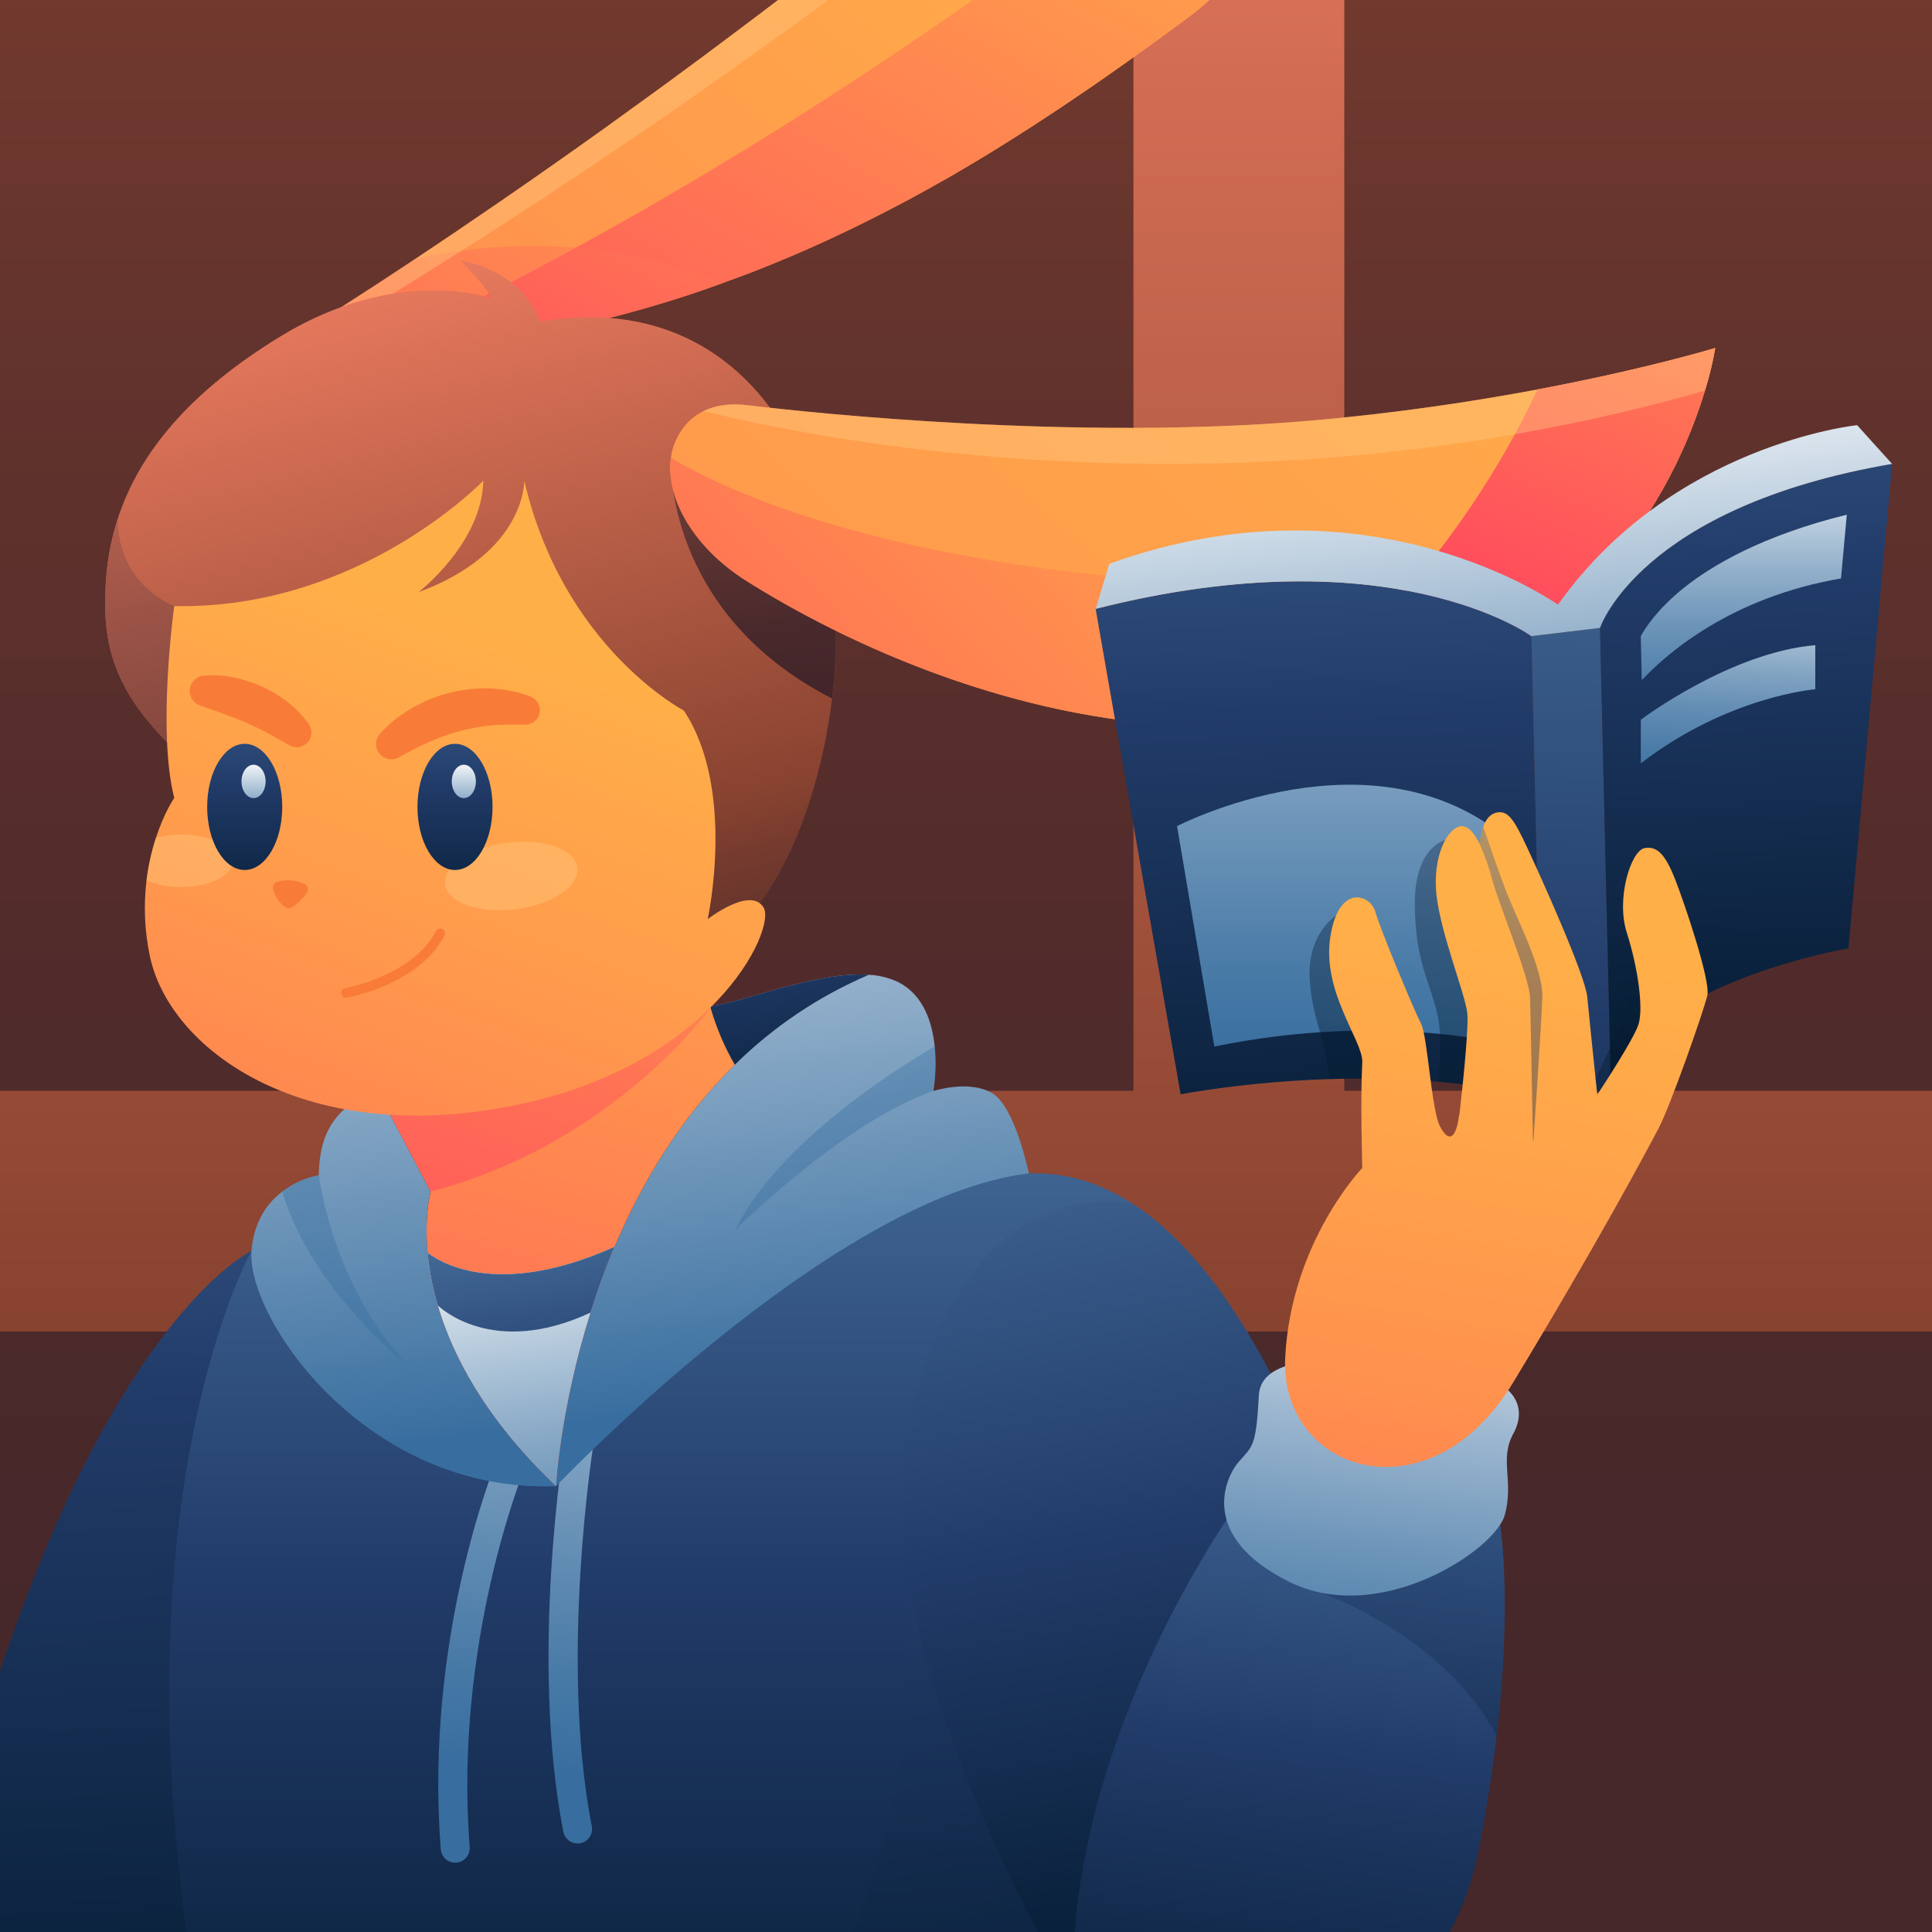 <svg width="3202" height="3202" viewBox="0 0 3202 3202" fill="none" xmlns="http://www.w3.org/2000/svg">
<rect x="0" y="0" width="3202" height="3202" fill="#808080" stroke="none"/>
<g clip-path="url(#clip0_3793_9)">
<path d="M3202 0H0V3202H3202V0Z" fill="url(#paint0_linear_3793_9)"/>
<path d="M3202 1807.82V2206.79H0V1807.82H1878.55V0H2227.95V1807.82H3202Z" fill="url(#paint1_linear_3793_9)"/>
<path d="M2004.45 0C1992.64 10.719 1980.3 20.839 1967.47 30.323C1921.71 64.04 1874.13 98.525 1824.4 133.107L1817.23 138.07L1805.42 146.235C1774.25 167.582 1742.23 188.929 1709.36 210.275L1694.21 219.881L1693.76 220.17C1688.34 223.628 1682.9 227.075 1677.43 230.512L1662.25 240.118C1632.9 258.412 1602.88 276.407 1572.18 294.104C1566.2 297.54 1560.23 300.903 1554.25 304.19C1547.85 307.84 1541.37 311.459 1534.81 315.045C1529.24 318.14 1523.64 321.225 1518 324.299L1510.99 328.077C1506.6 330.446 1502.19 332.848 1497.74 335.185L1493.92 337.235C1487.78 340.437 1481.63 343.639 1475.45 346.841C1468.75 350.341 1462.02 353.8 1455.28 357.215C1428.29 370.984 1400.78 384.347 1372.73 397.304C1365.71 400.549 1358.66 403.751 1351.6 406.91C1337.44 413.314 1323.16 419.558 1308.75 425.642C1299.98 429.356 1291.14 433.038 1282.3 436.657L1279.81 437.681C1271.72 440.99 1263.56 444.256 1255.34 447.479L1252.59 448.568C1245.71 451.258 1238.85 453.884 1231.94 456.509C1230.08 457.246 1228.19 457.95 1226.27 458.654H1226.05C1216.8 462.134 1207.51 465.56 1198.16 468.933C1186.2 473.202 1174.17 477.472 1162.07 481.741L1160.82 482.157L1141.93 488.561C1135.53 490.696 1129.19 492.745 1122.91 494.709L1121.53 495.157C1109.26 499.042 1096.89 502.821 1084.42 506.492L1071.61 510.271L1067.9 511.327C1057.03 514.423 1046.1 517.443 1035.11 520.389C1027.77 522.332 1020.4 524.253 1013.02 526.153C1006.23 527.882 999.376 529.579 992.524 531.244C984.487 533.229 976.514 535.118 968.317 536.975L965.627 537.584L952.563 540.53L951.538 540.754L938.506 543.571L924.834 546.421L911.417 549.143L910.136 549.399L897.328 551.865C893.102 552.697 888.843 553.466 884.52 554.266C861.039 558.536 837.216 562.431 813.052 565.953C808.825 566.594 804.598 567.17 800.244 567.747L791.983 568.867L781.96 570.18L769.921 571.685C723.764 577.285 677.154 578.122 630.826 574.183C597.465 571.39 564.36 566.102 531.788 558.365C521.264 555.91 510.794 553.167 500.376 550.136C500.376 550.136 504.763 547.446 513.184 542.195L516.386 540.273L527.69 533.165L532.108 530.379C539.761 525.544 548.759 519.845 558.973 513.313L564.673 509.662L581.963 498.551L592.754 491.603L593.331 491.219L600.375 486.672L607.611 481.965L612.703 478.763L616.833 476.073L622.821 472.199C637.23 462.785 652.749 452.581 669.378 441.588L685.772 430.733C725.445 404.381 770.593 373.962 820.256 339.86L835.21 329.582C887.274 293.719 944.078 253.951 1004.63 210.596L1021.18 198.524C1043.45 182.535 1066.18 166.088 1089.38 149.181L1116.12 129.649C1134.22 116.35 1152.56 102.806 1171.13 89.016C1187.78 76.635 1204.62 64.04 1221.66 51.232C1244.01 34.56 1266.6 17.483 1289.45 0H2004.45Z" fill="url(#paint2_linear_3793_9)"/>
<path d="M2004.45 0C1992.64 10.719 1980.3 20.839 1967.47 30.323C1921.71 64.04 1874.13 98.525 1824.4 133.107L1817.23 138.07L1805.42 146.235C1774.25 167.582 1742.23 188.929 1709.36 210.275L1694.21 219.881L1693.76 220.17C1688.34 223.628 1682.9 227.075 1677.43 230.512L1662.25 240.118C1632.9 258.412 1602.88 276.407 1572.18 294.104C1566.21 297.54 1560.23 300.903 1554.25 304.19C1547.85 307.84 1541.37 311.459 1534.81 315.045C1529.24 318.14 1523.64 321.225 1518 324.299L1510.99 328.077C1506.61 330.446 1502.19 332.848 1497.74 335.185L1493.93 337.235C1487.78 340.437 1481.63 343.639 1475.45 346.841C1468.75 350.341 1462.02 353.8 1455.28 357.215C1428.29 370.984 1400.78 384.347 1372.73 397.304C1365.71 400.549 1358.66 403.751 1351.6 406.91C1337.44 413.314 1323.16 419.558 1308.75 425.642C1299.98 429.356 1291.14 433.038 1282.31 436.657L1279.81 437.681C1271.72 440.99 1263.56 444.256 1255.34 447.479L1252.59 448.568C1245.71 451.258 1238.85 453.884 1231.94 456.509L1226.69 458.526H1226.27H1226.05C1216.8 462.006 1207.51 465.432 1198.16 468.805C1186.2 473.074 1174.17 477.343 1162.07 481.613L1160.82 482.029L1141.93 488.433C1135.53 490.568 1129.19 492.617 1122.91 494.581L1121.53 495.029C1109.26 498.936 1096.89 502.714 1084.42 506.364L1071.61 510.143L1067.9 511.199C1057.03 514.295 1046.1 517.315 1035.11 520.261C1027.77 522.203 1020.4 524.125 1013.02 526.025C1006.23 527.754 999.376 529.451 992.524 531.116C984.487 533.101 976.514 534.99 968.317 536.847L965.627 537.456L952.563 540.402L951.539 540.626L938.506 543.443L924.834 546.293L911.418 549.015L910.137 549.271L897.329 551.737C893.102 552.569 888.843 553.338 884.521 554.138C861.039 558.407 837.216 562.303 813.052 565.825C808.825 566.466 804.599 567.042 800.244 567.619L791.983 568.739L781.961 570.052L769.921 571.557C723.764 577.156 677.154 577.993 630.826 574.055C790.51 500.985 1162.01 316.582 1612.05 0H2004.45Z" fill="url(#paint3_linear_3793_9)"/>
<path style="mix-blend-mode:multiply" opacity="0.4" d="M1198.16 469.222C1059.76 519.44 916.121 553.814 769.985 571.686C723.828 577.286 677.218 578.122 630.89 574.184C597.529 571.391 564.424 566.103 531.852 558.366C521.328 555.911 510.858 553.168 500.44 550.137C500.44 550.137 570.02 507.422 686.381 430.126C793.391 404.926 985.639 383.024 1198.16 469.222Z" fill="url(#paint4_linear_3793_9)"/>
<path opacity="0.4" d="M1372.12 0C979.139 290.742 634.956 497.847 531.852 558.397C521.328 555.942 510.858 553.199 500.44 550.168C500.44 550.168 504.827 547.478 513.248 542.227L516.45 540.306L527.754 533.197L532.172 530.411C539.825 525.576 548.823 519.877 559.037 513.345L564.737 509.694L582.027 498.583L592.818 491.635L593.395 491.251L600.439 486.704L607.675 481.997L612.767 478.795L616.897 476.105L622.885 472.231C637.294 462.817 652.813 452.613 669.442 441.62L685.836 430.765C725.509 404.413 770.657 373.994 820.32 339.892L835.274 329.614C887.338 293.751 944.142 253.983 1004.69 210.628C1010.2 206.721 1015.74 202.751 1021.31 198.716C1043.57 182.727 1066.31 166.28 1089.51 149.373L1116.25 129.841C1134.35 116.542 1152.69 102.998 1171.26 89.208C1187.82 76.699 1204.62 64.04 1221.66 51.232C1244.01 34.56 1266.6 17.483 1289.45 0H1372.12Z" fill="#FFCA83"/>
<path d="M1379.01 1157.84C1375.45 1187.37 1370.42 1216.95 1363.86 1246.35C1280.22 1621.53 1054.23 1671.25 907.287 1601C685.997 1502.35 530.828 1419.13 422.28 1346.54C184.852 1187.75 170.347 1079.88 174.99 972.832C176.56 934.203 183.401 895.97 195.322 859.193C231.249 748.98 315.814 648.854 463.266 558.397C659.901 437.778 815.838 494.806 815.838 494.806C800.02 467.685 762.749 431.502 762.749 431.502C874.627 454.108 894.575 532.845 894.575 532.845C1106.16 497.047 1250.51 598.582 1325.31 758.65C1378.14 871.745 1396.33 1014.07 1379.01 1157.84Z" fill="url(#paint5_linear_3793_9)"/>
<path d="M1379.01 1157.84C1098.03 1013.4 1111.83 758.65 1111.83 758.65H1325.21C1378.14 871.745 1396.33 1014.07 1379.01 1157.84Z" fill="url(#paint6_linear_3793_9)"/>
<path d="M495.318 1337.32C494.965 1340.07 465.443 1343.27 422.28 1346.54C184.852 1187.75 170.347 1079.88 174.99 972.832C176.56 934.203 183.401 895.97 195.322 859.193C194.266 969.822 288.853 1004.5 288.853 1004.5L430.477 1051.19C430.477 1051.19 496.695 1326.94 495.318 1337.32Z" fill="url(#paint7_linear_3793_9)"/>
<path d="M2842.8 576.68C2838.69 600.611 2832.99 624.241 2825.73 647.412C2802.81 723.299 2752.09 848.113 2646.42 960.215C2562.88 1048.75 2444.98 1129.41 2279.38 1171.74C2206.81 1190.19 2132.47 1200.8 2057.64 1203.38C1652.97 1218.07 1309.52 1008.31 1236.68 962.297C1153.65 909.88 1102.99 829.285 1111.96 758.649C1112.28 756.216 1112.66 753.782 1113.11 751.349C1113.11 751.349 1120.83 703.319 1166.17 681.225C1184.13 672.419 1208.02 667.648 1239.81 671.619C1351.31 685.163 1785.28 730.376 2171.02 697.235C2313.38 685.003 2442.2 665.215 2548.06 645.523C2728.84 611.581 2842.8 576.68 2842.8 576.68Z" fill="url(#paint8_linear_3793_9)"/>
<path d="M2646.29 960.216C2562.75 1048.75 2444.85 1129.41 2279.25 1171.74C2104.71 1216.38 1934.3 1210.16 1782.94 1181.35C1505.23 1128.03 1292.07 997.584 1236.48 962.458C1153.46 910.041 1102.8 829.447 1111.77 758.811C1164.21 789.998 1267.93 841.23 1439.88 885.962C1685.88 949.842 2071.47 1000.59 2646.29 960.216Z" fill="url(#paint9_linear_3793_9)"/>
<path d="M2842.8 576.68C2838.69 600.611 2832.99 624.241 2825.73 647.412C2802.81 723.299 2752.09 848.113 2646.42 960.215C2562.88 1048.75 2444.98 1129.41 2279.38 1171.74C2206.81 1190.19 2132.47 1200.8 2057.64 1203.38C2382.83 1027.59 2547.93 645.395 2547.93 645.395C2728.84 611.581 2842.8 576.68 2842.8 576.68Z" fill="url(#paint10_linear_3793_9)"/>
<path opacity="0.4" d="M2842.8 576.68C2838.69 600.611 2832.99 624.241 2825.73 647.412C2036.7 873.217 1331.39 722.755 1166.04 681.225C1184 672.419 1207.89 667.648 1239.69 671.619C1351.18 685.163 1785.15 730.376 2170.89 697.235C2556.64 664.094 2842.8 576.68 2842.8 576.68Z" fill="#FFCA83"/>
<path d="M443.989 3202H0V2769.73C196.699 2179.38 414.659 2074 416.804 2072.97L443.989 3202Z" fill="url(#paint11_linear_3793_9)"/>
<path d="M2117.64 3202H309.089C206.017 2455.52 414.211 2077.59 416.805 2072.85C416.805 2072.85 1180.74 1963.98 1705.13 1944.77C1767.63 1942.46 1825.36 1961.22 1878.58 1996C2012.07 2083.38 2117.13 2271.82 2197.66 2482.7C2213.67 2524.84 2228.88 2567.84 2243.03 2611.13C2244.28 2614.91 2245.5 2618.72 2246.72 2622.5C2315.97 2836.72 2255.43 3053.94 2117.64 3202Z" fill="url(#paint12_linear_3793_9)"/>
<path style="mix-blend-mode:multiply" opacity="0.4" d="M2117.64 3202H1412.08C1529.02 2950.77 1505.55 2611.1 1505.55 2611.1H2243.07C2244.31 2614.88 2245.53 2618.69 2246.75 2622.47C2315.97 2836.72 2255.42 3053.94 2117.64 3202Z" fill="url(#paint13_linear_3793_9)"/>
<path d="M754.455 3087.11C748.417 3087.1 742.606 3084.81 738.179 3080.7C733.753 3076.6 731.035 3070.97 730.568 3064.95C703.287 2718.21 817.663 2434.16 822.53 2422.15C824.937 2416.25 829.589 2411.55 835.462 2409.09C841.335 2406.62 847.947 2406.58 853.845 2408.99C859.743 2411.4 864.443 2416.05 866.911 2421.92C869.379 2427.8 869.413 2434.41 867.005 2440.31C865.853 2443.13 752.118 2726.21 778.438 3061.18C778.933 3067.52 776.887 3073.81 772.75 3078.65C768.613 3083.49 762.724 3086.49 756.376 3086.98L754.455 3087.11Z" fill="url(#paint14_linear_3793_9)"/>
<path d="M957.174 3055.28C951.606 3055.28 946.214 3053.33 941.921 3049.79C937.628 3046.24 934.7 3041.31 933.639 3035.85C877.7 2748.63 934.632 2394.3 937.097 2379.44C937.564 2376.29 938.653 2373.26 940.301 2370.54C941.949 2367.81 944.122 2365.44 946.695 2363.56C949.268 2361.68 952.189 2360.34 955.287 2359.6C958.386 2358.86 961.6 2358.74 964.744 2359.26C967.887 2359.78 970.896 2360.91 973.596 2362.6C976.296 2364.29 978.633 2366.5 980.47 2369.11C982.307 2371.71 983.609 2374.65 984.298 2377.76C984.988 2380.87 985.052 2384.08 984.487 2387.22C983.91 2390.77 926.53 2748.15 980.772 3026.76C981.377 3029.85 981.366 3033.04 980.739 3036.13C980.112 3039.22 978.882 3042.16 977.118 3044.78C975.355 3047.4 973.093 3049.64 970.462 3051.38C967.831 3053.12 964.882 3054.33 961.785 3054.93C960.262 3055.19 958.718 3055.31 957.174 3055.28Z" fill="url(#paint15_linear_3793_9)"/>
<path d="M1705.16 1944.73C1376.67 1983.93 921.6 2463.11 921.6 2463.11C605.178 2475.15 407.775 2182.84 416.836 2072.81C420.903 2023.44 443.797 1993.18 467.78 1974.87C485.604 1961.28 506.326 1952 528.33 1947.74C529.355 1869.65 562.079 1833.31 623.974 1804.87C651.639 1792.06 685.132 1780.98 724.228 1768.43C850.803 1727.77 1180.29 1666.99 1180.29 1666.99C1228.51 1662.54 1352.01 1609.58 1439.94 1615.6C1457.07 1616.33 1473.87 1620.56 1489.31 1628.02C1530.72 1649.41 1545.09 1694.69 1549.13 1734.46C1551.49 1759 1550.76 1783.74 1546.95 1808.11H1547.27C1551.95 1806.63 1607.37 1789.95 1644.13 1811.6C1682.55 1833.98 1705.16 1944.73 1705.16 1944.73Z" fill="url(#paint16_linear_3793_9)"/>
<path d="M1439.94 1615.6C1357.19 1650.9 1281.83 1701.47 1217.82 1764.69C943.469 2033.94 921.6 2463.11 921.6 2463.11C648.885 2203.74 713.662 1974.87 713.662 1974.87L624.006 1804.87C651.671 1792.06 685.164 1780.98 724.26 1768.43C843.375 1730.17 1142.15 1674.1 1176.99 1667.63L1180.19 1666.99C1228.51 1662.54 1352.01 1609.58 1439.94 1615.6Z" fill="url(#paint17_linear_3793_9)"/>
<path d="M1217.82 1764.69C1126.11 1854.66 1062.65 1962.54 1018.72 2066.25C931.302 2272.88 921.6 2463.11 921.6 2463.11C760.059 2309.41 716.928 2166.63 708.603 2075.66C702.903 2013 713.662 1974.93 713.662 1974.93L624.006 1804.93C651.671 1792.13 685.164 1781.05 724.26 1768.5C843.375 1730.23 1142.15 1674.17 1176.99 1667.7C1177.25 1668.63 1177.5 1669.55 1177.79 1670.52C1187.26 1703.42 1200.7 1735.04 1217.82 1764.69Z" fill="url(#paint18_linear_3793_9)"/>
<path style="mix-blend-mode:multiply" opacity="0.4" d="M1177.76 1670.45C1156.21 1699.27 997.359 1900.77 713.662 1974.86L624.006 1804.87C651.671 1792.06 685.164 1780.98 724.26 1768.43C843.375 1730.17 1142.15 1674.1 1176.99 1667.63C1177.22 1668.56 1177.47 1669.49 1177.76 1670.45Z" fill="url(#paint19_linear_3793_9)"/>
<path d="M838.732 1834.75C498.199 1898.02 279.695 1738.3 248.059 1583.1C239.637 1542.37 237.864 1500.54 242.808 1459.25C245.702 1435.16 250.968 1411.41 258.53 1388.35C272.17 1346.41 288.757 1322.43 288.757 1322.43C260.131 1209.43 288.757 1004.5 288.757 1004.5C596.149 1010.52 801.077 796.529 801.077 796.529C798.803 900.53 693.714 981.381 693.714 981.381C872.257 915.323 868.863 796.529 868.863 796.529C933.287 1073.44 1133.32 1177.57 1133.32 1177.57C1220.35 1308.66 1172.86 1523.38 1172.86 1523.38C1172.86 1523.38 1244.07 1467.99 1265.56 1504.17C1287.04 1540.35 1179.26 1771.47 838.732 1834.75Z" fill="url(#paint20_linear_3793_9)"/>
<path opacity="0.4" d="M386.321 1426.59C386.321 1450.6 347.609 1470.1 299.867 1470.1C280.307 1470.41 260.89 1466.71 242.808 1459.25C245.702 1435.16 250.968 1411.41 258.529 1388.36C272.015 1384.78 285.915 1383 299.867 1383.07C347.609 1383.07 386.321 1402.48 386.321 1426.59Z" fill="#FFCA83"/>
<path opacity="0.4" d="M854.209 1506.98C914.779 1499.37 960.778 1468.51 956.952 1438.05C953.125 1407.59 900.922 1389.07 840.352 1396.68C779.783 1404.29 733.783 1435.15 737.61 1465.61C741.436 1496.07 793.639 1514.59 854.209 1506.98Z" fill="#FFCA83"/>
<path d="M1018.72 2066.25C1002.93 2103.55 989.706 2140.31 978.595 2175.5C928.1 2335.35 921.6 2463.11 921.6 2463.11C805.335 2352.6 750.421 2247.61 725.669 2163.49C717.123 2134.82 711.406 2105.39 708.603 2075.6C708.603 2075.6 803.702 2163.14 1018.72 2066.25Z" fill="url(#paint21_linear_3793_9)"/>
<path d="M1018.72 2066.25C1002.93 2103.55 989.706 2140.31 978.595 2175.5C815.293 2251.49 727.622 2165.45 725.637 2163.49C717.09 2134.82 711.374 2105.39 708.57 2075.6C708.57 2075.6 803.702 2163.14 1018.72 2066.25Z" fill="url(#paint22_linear_3793_9)"/>
<path style="mix-blend-mode:multiply" opacity="0.4" d="M1546.95 1808.01C1396.71 1860.71 1220.6 2036.47 1217.85 2039.26C1300.08 1872.75 1549.1 1734.46 1549.1 1734.46C1551.46 1758.97 1550.74 1783.68 1546.95 1808.01Z" fill="url(#paint23_linear_3793_9)"/>
<path style="mix-blend-mode:multiply" opacity="0.4" d="M677.896 2264.68C677.896 2264.68 517.635 2141.72 467.78 1974.87C485.604 1961.28 506.326 1952 528.33 1947.74C528.33 1947.74 551.32 2133.68 677.896 2264.68Z" fill="url(#paint24_linear_3793_9)"/>
<path d="M2323.12 3202H1719.63C1718.8 3200.46 1717.97 3198.8 1717.17 3197.36C1588.64 2948.66 1455.41 2614.11 1506.25 2367.4C1597.8 1923.28 1878.55 1995.97 1878.55 1995.97C2119.21 2153.47 2267.43 2639.57 2346.04 2992.94C2362.01 3063.23 2353.94 3136.84 2323.12 3202Z" fill="url(#paint25_linear_3793_9)"/>
<path d="M2480.46 2876.36C2473.7 2934.18 2463.94 2998.48 2450.17 3069.21C2440.95 3115.55 2425 3160.29 2402.81 3202H1781.11C1799.49 2962.62 1901.67 2743.09 1976.43 2611.1C2022.03 2530.6 2057.48 2482.67 2057.48 2482.67H2479.28C2479.28 2482.67 2511.2 2612.83 2480.46 2876.36Z" fill="url(#paint26_linear_3793_9)"/>
<path style="mix-blend-mode:multiply" opacity="0.4" d="M2480.46 2876.36C2374.8 2682.54 2136.02 2621.32 2136.02 2621.32V2482.67H2479.28C2479.28 2482.67 2511.2 2612.83 2480.46 2876.36Z" fill="url(#paint27_linear_3793_9)"/>
<path d="M2324.97 2262.41C2302.4 2262.15 2279.82 2260.84 2257.38 2258.37C2201.66 2252.22 2089.79 2248 2086.39 2312.42C2081.88 2398.3 2075.82 2396.79 2053.25 2422.41C2030.68 2448.03 1985.24 2545.98 2136.02 2621.32C2286.8 2696.66 2477.87 2568.58 2493.81 2511.3C2509.76 2454.01 2484.21 2419.4 2508.29 2375.69C2531.08 2334.26 2524.26 2264.84 2324.97 2262.41Z" fill="url(#paint28_linear_3793_9)"/>
<path d="M2556.16 1821.43C2529.55 1814.48 2502.43 1808.62 2475.15 1804.23C2444.37 1799.01 2413.41 1795.27 2382.77 1792.64C2355.42 1790.27 2328.33 1788.8 2301.85 1788.09C2267.4 1787.13 2233.97 1787.39 2202.37 1788.45C2061.48 1793.12 1956.71 1813.65 1956.71 1813.65L1815.82 1009.02C2306.27 884.681 2537.97 1054.23 2537.97 1054.23L2540.88 1177.92L2556.16 1821.43Z" fill="url(#paint29_linear_3793_9)"/>
<path d="M2669.89 1807.82L2632.4 1812.3L2556.16 1821.43L2540.98 1177.92L2538.07 1054.23L2651.8 1040.59L2654.68 1163L2668.23 1737.5L2669.89 1807.82Z" fill="url(#paint30_linear_3793_9)"/>
<path d="M3135.88 768.832L3063.55 1571.8C3063.55 1571.8 2874.92 1603.37 2757.27 1690.69C2714.91 1722.13 2681.77 1760.78 2669.89 1807.82L2668.23 1737.37L2654.68 1162.87L2651.8 1040.46C2651.8 1040.46 2717.73 840.589 3135.88 768.832Z" fill="url(#paint31_linear_3793_9)"/>
<path d="M3060.79 853.045L3051.19 958.711C2868.67 989.834 2762.24 1083.27 2721.03 1127.23L2719.3 1054.42C2727.14 1040.04 2747.25 1009.33 2790.09 974.817C2837.61 936.681 2921.15 887.466 3060.79 853.045Z" fill="url(#paint32_linear_3793_9)"/>
<path d="M2719.39 1192.84C2719.39 1192.84 2866.91 1081.35 3008.57 1069.28V1142.35C3008.57 1142.35 2863.96 1153.65 2719.39 1265.17V1192.84Z" fill="url(#paint33_linear_3793_9)"/>
<path d="M3135.88 768.833C2717.73 840.59 2651.8 1040.65 2651.8 1040.65L2538.07 1054.29C2538.07 1054.29 2306.37 884.745 1815.92 1009.08L1838.52 934.472C2270.22 778.471 2582.12 1002.23 2582.12 1002.23C2770.5 736.269 3077.89 704.633 3077.89 704.633L3135.88 768.833Z" fill="url(#paint34_linear_3793_9)"/>
<path d="M1950.79 1369.18C1950.79 1369.18 2276.24 1200.27 2500.76 1392.45L2509.79 1734.46C2509.79 1734.46 2304.86 1674.87 2012.55 1734.46L1950.79 1369.18Z" fill="url(#paint35_linear_3793_9)"/>
<path style="mix-blend-mode:multiply" opacity="0.4" d="M2301.85 1662.67V1788.09C2267.4 1787.13 2233.97 1787.39 2202.37 1788.45C2198.81 1722.61 2175.6 1694.85 2170.76 1624.54C2165.48 1547.69 2214.25 1517.49 2214.25 1517.49L2301.85 1662.67Z" fill="url(#paint36_linear_3793_9)"/>
<path style="mix-blend-mode:multiply" opacity="0.4" d="M2475.15 1563.5V1804.23C2444.38 1799.01 2413.41 1795.26 2382.77 1792.64C2386.23 1767.02 2390.33 1722.2 2383.22 1685.95C2372.68 1632.12 2345.56 1597.41 2344.79 1500.23C2344.02 1403.05 2395.1 1392.45 2395.1 1392.45L2475.15 1563.5Z" fill="url(#paint37_linear_3793_9)"/>
<path style="mix-blend-mode:multiply" opacity="0.4" d="M2771.23 1633.6L2757.27 1690.66C2714.91 1722.1 2681.77 1760.75 2669.89 1807.79L2632.4 1812.33C2642.61 1791.52 2656.28 1763.28 2668.23 1737.53C2681.23 1709.52 2692.18 1684.44 2694.39 1675.06C2700.41 1649.45 2681.58 1609.52 2673.29 1573.34C2655.23 1468.63 2702.81 1434.3 2702.81 1434.3L2771.23 1633.6Z" fill="url(#paint38_linear_3793_9)"/>
<path d="M2829.64 1649.8C2823.97 1674.65 2768.61 1832.86 2748.24 1871.28C2727.88 1909.7 2646.55 2062.28 2507.55 2291.7C2368.55 2521.13 2119.92 2439.73 2130.1 2248.73C2140.28 2057.73 2257.79 1935.7 2257.79 1935.7C2257.79 1935.7 2254.4 1822.71 2257.79 1759.4C2257.79 1723.25 2191.1 1644.13 2204.67 1553.74C2218.25 1463.35 2271.34 1482.53 2279.25 1510.77C2287.16 1539.01 2343.67 1674.65 2354.97 1696.13C2366.28 1717.62 2371.91 1838.52 2386.61 1866.77C2401.31 1895.01 2413.44 1887.07 2418.28 1847.55H2418.76C2426.86 1776.69 2434 1700.26 2431.82 1679.22C2428.43 1646.47 2383.22 1536.83 2379.85 1472.41C2376.49 1407.98 2404.7 1365.04 2426.19 1369.59C2435.79 1371.64 2444.6 1383.26 2452.12 1398.41C2452.83 1392.71 2453.69 1387.43 2454.75 1382.59C2455.65 1378.38 2456.83 1374.23 2458.27 1370.17C2463.04 1357.07 2470.09 1349.07 2479.92 1346.86C2499.8 1342.34 2509.76 1359.28 2531.15 1404.97C2552.54 1450.67 2627.21 1615.82 2630.6 1651.98C2632.97 1677.37 2642.03 1764.56 2647.22 1814.28C2655.26 1802.12 2707.03 1723.32 2715.36 1698.31C2724.39 1671.19 2714.24 1602.25 2696.15 1545.73C2678.06 1489.22 2702.94 1410.13 2725.54 1405.61C2748.15 1401.1 2761.69 1420.31 2776.39 1457.61C2791.09 1494.92 2835.27 1624.92 2829.64 1649.8Z" fill="url(#paint39_linear_3793_9)"/>
<path style="mix-blend-mode:multiply" opacity="0.4" d="M2556.16 1652.97C2554.49 1700.81 2541.46 1890.65 2541.46 1890.65H2540.63C2539.22 1815.5 2536.59 1675.03 2535.79 1652.04C2534.67 1620.4 2482.67 1493.83 2473.64 1459.92C2468.36 1438.82 2461.16 1418.26 2452.12 1398.47C2452.83 1392.77 2453.69 1387.49 2454.75 1382.66C2455.65 1378.44 2456.83 1374.29 2458.27 1370.23C2467.88 1398.73 2484.4 1446.09 2495.64 1475.74C2512.64 1520.37 2557.82 1605.13 2556.16 1652.97Z" fill="url(#paint40_linear_3793_9)"/>
<path d="M405.565 1441.86C439.926 1441.86 467.78 1395.05 467.78 1337.31C467.78 1279.58 439.926 1232.77 405.565 1232.77C371.205 1232.77 343.351 1279.58 343.351 1337.31C343.351 1395.05 371.205 1441.86 405.565 1441.86Z" fill="url(#paint41_linear_3793_9)"/>
<path d="M420.23 1322.75C431.265 1322.75 440.211 1310.36 440.211 1295.08C440.211 1279.8 431.265 1267.42 420.23 1267.42C409.196 1267.42 400.25 1279.8 400.25 1295.08C400.25 1310.36 409.196 1322.75 420.23 1322.75Z" fill="url(#paint42_linear_3793_9)"/>
<path d="M754.103 1441.86C788.463 1441.86 816.318 1395.05 816.318 1337.31C816.318 1279.58 788.463 1232.77 754.103 1232.77C719.743 1232.77 691.888 1279.58 691.888 1337.31C691.888 1395.05 719.743 1441.86 754.103 1441.86Z" fill="url(#paint43_linear_3793_9)"/>
<path d="M768.736 1322.75C779.771 1322.75 788.717 1310.36 788.717 1295.08C788.717 1279.8 779.771 1267.42 768.736 1267.42C757.701 1267.42 748.756 1279.8 748.756 1295.08C748.756 1310.36 757.701 1322.75 768.736 1322.75Z" fill="url(#paint44_linear_3793_9)"/>
<path d="M459.135 1461.59C474.169 1457.07 490.344 1458.28 504.539 1464.98C505.881 1465.6 507.07 1466.51 508.019 1467.64C508.969 1468.77 509.657 1470.1 510.033 1471.53C510.41 1472.96 510.465 1474.45 510.196 1475.9C509.928 1477.36 509.341 1478.73 508.478 1479.93C501.8 1489.43 493.352 1497.55 483.598 1503.85C481.899 1504.95 479.906 1505.5 477.886 1505.43C475.867 1505.36 473.916 1504.67 472.295 1503.47C462.678 1496.05 455.724 1485.71 452.475 1474.01C451.734 1471.48 452.017 1468.76 453.263 1466.43C454.509 1464.11 456.617 1462.37 459.135 1461.59Z" fill="#F87C38"/>
<path d="M574.279 1653.64C572.156 1653.83 570.044 1653.17 568.407 1651.81C566.771 1650.44 565.744 1648.48 565.553 1646.36C565.362 1644.23 566.022 1642.12 567.389 1640.49C568.755 1638.85 570.715 1637.82 572.838 1637.63C573.959 1637.44 685.452 1616.27 722.339 1543.2C723.295 1541.31 724.965 1539.87 726.983 1539.2C729 1538.53 731.2 1538.7 733.098 1539.65C734.996 1540.61 736.437 1542.28 737.103 1544.29C737.77 1546.31 737.608 1548.51 736.652 1550.41C719.778 1583.84 686.509 1612.24 640.432 1632.57C619.672 1641.82 597.976 1648.79 575.72 1653.39C575.249 1653.52 574.767 1653.6 574.279 1653.64Z" fill="#F87C38"/>
<path d="M629.545 1216.22C644.716 1199.49 662.426 1185.26 682.026 1174.05C721.634 1150.9 766.978 1139.42 812.828 1140.94C835.432 1141.96 857.744 1146.45 878.981 1154.26C884.305 1156.23 888.763 1160.02 891.573 1164.95C894.382 1169.88 895.362 1175.65 894.341 1181.24C893.321 1186.82 890.364 1191.87 885.991 1195.49C881.619 1199.11 876.109 1201.08 870.432 1201.04H868.767C849.875 1201.04 831.784 1200.59 813.916 1202.26C796.215 1204.05 778.686 1207.26 761.5 1211.86C744.196 1216.56 727.282 1222.58 710.908 1229.89C694.354 1237.19 678.023 1245.9 661.885 1254.8L660.957 1255.31C655.726 1258.21 649.64 1259.17 643.772 1258.02C637.904 1256.87 632.63 1253.68 628.88 1249.02C625.13 1244.37 623.143 1238.54 623.271 1232.56C623.398 1226.58 625.632 1220.84 629.577 1216.34L629.545 1216.22Z" fill="#F87C38"/>
<path d="M337.267 1119.77C353.894 1118.25 370.654 1119.23 386.994 1122.65C419.942 1129.24 450.902 1143.42 477.418 1164.05C490.595 1174.43 502.21 1186.65 511.904 1200.33C514.992 1204.85 516.471 1210.28 516.104 1215.74C515.737 1221.2 513.544 1226.38 509.879 1230.44C506.214 1234.51 501.289 1237.22 495.895 1238.15C490.501 1239.07 484.952 1238.16 480.14 1235.56L478.731 1234.75C466.467 1228.03 455.036 1221.18 443.509 1214.93C431.982 1208.69 419.942 1203.05 407.871 1197.77C395.799 1192.49 383.472 1187.72 370.888 1183.17C358.304 1178.62 345.464 1174.4 332.464 1169.66L331.215 1169.18C325.793 1167.17 321.208 1163.4 318.204 1158.46C315.201 1153.52 313.956 1147.71 314.672 1141.98C315.388 1136.24 318.023 1130.91 322.148 1126.87C326.273 1122.82 331.647 1120.28 337.395 1119.67L337.267 1119.77Z" fill="#F87C38"/>
</g>
<defs>
<linearGradient id="paint0_linear_3793_9" x1="1601" y1="4421.96" x2="1601" y2="-2049.95" gradientUnits="userSpaceOnUse">
<stop offset="0.12" stop-color="#44262A"/>
<stop offset="0.3" stop-color="#48282A"/>
<stop offset="0.46" stop-color="#532C2B"/>
<stop offset="0.61" stop-color="#65342D"/>
<stop offset="0.76" stop-color="#7F3F2F"/>
<stop offset="0.81" stop-color="#894330"/>
<stop offset="0.85" stop-color="#8C4532"/>
<stop offset="0.89" stop-color="#974B37"/>
<stop offset="0.92" stop-color="#A8553F"/>
<stop offset="0.96" stop-color="#C1634B"/>
<stop offset="0.99" stop-color="#E1755A"/>
<stop offset="1" stop-color="#EE7D61"/>
</linearGradient>
<linearGradient id="paint1_linear_3793_9" x1="1601" y1="4204.99" x2="1601" y2="-660.06" gradientUnits="userSpaceOnUse">
<stop stop-color="#44262A"/>
<stop offset="0.09" stop-color="#4A282B"/>
<stop offset="0.21" stop-color="#5B302C"/>
<stop offset="0.34" stop-color="#763B2E"/>
<stop offset="0.42" stop-color="#894330"/>
<stop offset="1" stop-color="#EE7D61"/>
</linearGradient>
<linearGradient id="paint2_linear_3793_9" x1="-1372.63" y1="3307.28" x2="1756.97" y2="-307.776" gradientUnits="userSpaceOnUse">
<stop stop-color="#FF2A64"/>
<stop offset="0.45" stop-color="#FF6C56"/>
<stop offset="0.82" stop-color="#FF9C4C"/>
<stop offset="1" stop-color="#FFAF48"/>
</linearGradient>
<linearGradient id="paint3_linear_3793_9" x1="696.307" y1="1386.56" x2="1818.19" y2="-598.71" gradientUnits="userSpaceOnUse">
<stop stop-color="#FF2A64"/>
<stop offset="0.45" stop-color="#FF6C56"/>
<stop offset="0.82" stop-color="#FF9C4C"/>
<stop offset="1" stop-color="#FFAF48"/>
</linearGradient>
<linearGradient id="paint4_linear_3793_9" x1="306.559" y1="1812.27" x2="1086.34" y2="-59.204" gradientUnits="userSpaceOnUse">
<stop stop-color="#FF2A64"/>
<stop offset="0.21" stop-color="#FF2D63"/>
<stop offset="0.38" stop-color="#FF3761"/>
<stop offset="0.54" stop-color="#FF485E"/>
<stop offset="0.69" stop-color="#FF6059"/>
<stop offset="0.83" stop-color="#FF8052"/>
<stop offset="0.97" stop-color="#FFA54A"/>
<stop offset="1" stop-color="#FFAF48"/>
</linearGradient>
<linearGradient id="paint5_linear_3793_9" x1="1012.7" y1="1951.11" x2="547.062" y2="47.998" gradientUnits="userSpaceOnUse">
<stop stop-color="#44262A"/>
<stop offset="0.06" stop-color="#4A282B"/>
<stop offset="0.15" stop-color="#5B302C"/>
<stop offset="0.24" stop-color="#763B2E"/>
<stop offset="0.29" stop-color="#894330"/>
<stop offset="0.82" stop-color="#EE7D61"/>
</linearGradient>
<linearGradient id="paint6_linear_3793_9" x1="1290.41" y1="1389.57" x2="1202.26" y2="352.124" gradientUnits="userSpaceOnUse">
<stop offset="0.25" stop-color="#44262A"/>
<stop offset="0.34" stop-color="#4A292C"/>
<stop offset="0.46" stop-color="#5B3231"/>
<stop offset="0.6" stop-color="#76403A"/>
<stop offset="0.75" stop-color="#9D5447"/>
<stop offset="0.91" stop-color="#CE6D57"/>
<stop offset="1" stop-color="#EE7D61"/>
</linearGradient>
<linearGradient id="paint7_linear_3793_9" x1="503.739" y1="2196.44" x2="205.761" y2="408.448" gradientUnits="userSpaceOnUse">
<stop stop-color="#44262A"/>
<stop offset="0.12" stop-color="#4A292C"/>
<stop offset="0.28" stop-color="#5B3231"/>
<stop offset="0.47" stop-color="#76403A"/>
<stop offset="0.67" stop-color="#9D5447"/>
<stop offset="0.88" stop-color="#CE6D57"/>
<stop offset="1" stop-color="#EE7D61"/>
</linearGradient>
<linearGradient id="paint8_linear_3793_9" x1="-1954.21" y1="5274.75" x2="2941.45" y2="-380.366" gradientUnits="userSpaceOnUse">
<stop stop-color="#FF2A64"/>
<stop offset="0.16" stop-color="#FF495E"/>
<stop offset="0.43" stop-color="#FF7554"/>
<stop offset="0.66" stop-color="#FF954E"/>
<stop offset="0.86" stop-color="#FFA849"/>
<stop offset="1" stop-color="#FFAF48"/>
</linearGradient>
<linearGradient id="paint9_linear_3793_9" x1="754.167" y1="1927.06" x2="2425.87" y2="341.622" gradientUnits="userSpaceOnUse">
<stop stop-color="#FF2A64"/>
<stop offset="0.2" stop-color="#FF515C"/>
<stop offset="0.45" stop-color="#FF7A53"/>
<stop offset="0.67" stop-color="#FF974D"/>
<stop offset="0.86" stop-color="#FFA949"/>
<stop offset="1" stop-color="#FFAF48"/>
</linearGradient>
<linearGradient id="paint10_linear_3793_9" x1="2289.97" y1="1300.75" x2="2839.21" y2="-41.819" gradientUnits="userSpaceOnUse">
<stop stop-color="#FF2A64"/>
<stop offset="1" stop-color="#FFAF48"/>
</linearGradient>
<linearGradient id="paint11_linear_3793_9" x1="237.845" y1="3588.39" x2="167.689" y2="1320.63" gradientUnits="userSpaceOnUse">
<stop stop-color="#03192E"/>
<stop offset="0.57" stop-color="#223C6A"/>
<stop offset="1" stop-color="#4A74A2"/>
</linearGradient>
<linearGradient id="paint12_linear_3793_9" x1="1277.98" y1="3650.06" x2="1277.98" y2="1676.57" gradientUnits="userSpaceOnUse">
<stop stop-color="#03192E"/>
<stop offset="0.53" stop-color="#223C6A"/>
<stop offset="1" stop-color="#4A74A2"/>
</linearGradient>
<linearGradient id="paint13_linear_3793_9" x1="1916.3" y1="3379.71" x2="1688.99" y2="2116.87" gradientUnits="userSpaceOnUse">
<stop stop-color="#03192E"/>
<stop offset="0.62" stop-color="#223C6A"/>
<stop offset="1" stop-color="#4A74A2"/>
</linearGradient>
<linearGradient id="paint14_linear_3793_9" x1="739.726" y1="3386.66" x2="876.772" y2="1677.3" gradientUnits="userSpaceOnUse">
<stop offset="0.27" stop-color="#386E9F"/>
<stop offset="0.34" stop-color="#4376A4"/>
<stop offset="0.48" stop-color="#5F8BB2"/>
<stop offset="0.65" stop-color="#8EADC8"/>
<stop offset="0.85" stop-color="#CEDBE7"/>
<stop offset="1" stop-color="white"/>
</linearGradient>
<linearGradient id="paint15_linear_3793_9" x1="900.53" y1="3399.53" x2="1037.58" y2="1690.18" gradientUnits="userSpaceOnUse">
<stop offset="0.27" stop-color="#386E9F"/>
<stop offset="0.35" stop-color="#4578A5"/>
<stop offset="0.5" stop-color="#6891B6"/>
<stop offset="0.7" stop-color="#A0BAD1"/>
<stop offset="0.95" stop-color="#EDF2F6"/>
<stop offset="1" stop-color="white"/>
</linearGradient>
<linearGradient id="paint16_linear_3793_9" x1="1166.81" y1="2883.56" x2="921.055" y2="871.488" gradientUnits="userSpaceOnUse">
<stop offset="0.27" stop-color="#386E9F"/>
<stop offset="1" stop-color="white"/>
</linearGradient>
<linearGradient id="paint17_linear_3793_9" x1="1067.35" y1="1961.83" x2="972.416" y2="1287.14" gradientUnits="userSpaceOnUse">
<stop stop-color="#03192E"/>
<stop offset="0.53" stop-color="#223C6A"/>
<stop offset="1" stop-color="#4A74A2"/>
</linearGradient>
<linearGradient id="paint18_linear_3793_9" x1="473.096" y1="3384.1" x2="1137.61" y2="1010.84" gradientUnits="userSpaceOnUse">
<stop stop-color="#FF2A64"/>
<stop offset="0.43" stop-color="#FF6C56"/>
<stop offset="0.78" stop-color="#FF9C4C"/>
<stop offset="0.96" stop-color="#FFAF48"/>
</linearGradient>
<linearGradient id="paint19_linear_3793_9" x1="694.034" y1="2330.54" x2="1063.99" y2="1270.07" gradientUnits="userSpaceOnUse">
<stop stop-color="#FF2A64"/>
<stop offset="0.21" stop-color="#FF2D63"/>
<stop offset="0.38" stop-color="#FF3761"/>
<stop offset="0.54" stop-color="#FF485E"/>
<stop offset="0.69" stop-color="#FF6059"/>
<stop offset="0.83" stop-color="#FF8052"/>
<stop offset="0.97" stop-color="#FFA54A"/>
<stop offset="1" stop-color="#FFAF48"/>
</linearGradient>
<linearGradient id="paint20_linear_3793_9" x1="-9.862" y1="3463.57" x2="890.861" y2="953.683" gradientUnits="userSpaceOnUse">
<stop stop-color="#FF2A64"/>
<stop offset="0.43" stop-color="#FF6C56"/>
<stop offset="0.78" stop-color="#FF9C4C"/>
<stop offset="0.96" stop-color="#FFAF48"/>
</linearGradient>
<linearGradient id="paint21_linear_3793_9" x1="1001.14" y1="3052.72" x2="856.343" y2="2020.62" gradientUnits="userSpaceOnUse">
<stop offset="0.17" stop-color="#386E9F"/>
<stop offset="0.27" stop-color="#3D72A2"/>
<stop offset="0.39" stop-color="#4D7DA9"/>
<stop offset="0.52" stop-color="#6790B5"/>
<stop offset="0.66" stop-color="#8AAAC7"/>
<stop offset="0.81" stop-color="#B8CCDD"/>
<stop offset="0.96" stop-color="#F0F4F8"/>
<stop offset="1" stop-color="white"/>
</linearGradient>
<linearGradient id="paint22_linear_3793_9" x1="946.287" y1="2689.97" x2="853.045" y2="1992.99" gradientUnits="userSpaceOnUse">
<stop stop-color="#03192E"/>
<stop offset="0.53" stop-color="#223C6A"/>
<stop offset="1" stop-color="#4A74A2"/>
</linearGradient>
<linearGradient id="paint23_linear_3793_9" x1="1537.6" y1="2231.79" x2="917.309" y2="843.406" gradientUnits="userSpaceOnUse">
<stop offset="0.27" stop-color="#386E9F"/>
<stop offset="1" stop-color="white"/>
</linearGradient>
<linearGradient id="paint24_linear_3793_9" x1="673.029" y1="2348.19" x2="52.737" y2="959.799" gradientUnits="userSpaceOnUse">
<stop offset="0.27" stop-color="#386E9F"/>
<stop offset="1" stop-color="white"/>
</linearGradient>
<linearGradient id="paint25_linear_3793_9" x1="2016.2" y1="3335.3" x2="1668.21" y2="1277.25" gradientUnits="userSpaceOnUse">
<stop stop-color="#03192E"/>
<stop offset="0.39" stop-color="#223C6A"/>
<stop offset="0.84" stop-color="#4A74A2"/>
</linearGradient>
<linearGradient id="paint26_linear_3793_9" x1="2072.59" y1="3560.43" x2="2238.07" y2="2071.12" gradientUnits="userSpaceOnUse">
<stop stop-color="#03192E"/>
<stop offset="0.45" stop-color="#223C6A"/>
<stop offset="0.9" stop-color="#4A74A2"/>
</linearGradient>
<linearGradient id="paint27_linear_3793_9" x1="2253.09" y1="3083.49" x2="2378.54" y2="2164.68" gradientUnits="userSpaceOnUse">
<stop stop-color="#03192E"/>
<stop offset="0.62" stop-color="#223C6A"/>
<stop offset="1" stop-color="#4A74A2"/>
</linearGradient>
<linearGradient id="paint28_linear_3793_9" x1="2182.58" y1="3148.21" x2="2322.7" y2="2013.58" gradientUnits="userSpaceOnUse">
<stop offset="0.17" stop-color="#386E9F"/>
<stop offset="0.26" stop-color="#3F73A2"/>
<stop offset="0.39" stop-color="#5281AB"/>
<stop offset="0.53" stop-color="#7198BB"/>
<stop offset="0.7" stop-color="#9DB7D0"/>
<stop offset="0.87" stop-color="#D4DFEA"/>
<stop offset="1" stop-color="white"/>
</linearGradient>
<linearGradient id="paint29_linear_3793_9" x1="2208.55" y1="2062.67" x2="2154.31" y2="290.646" gradientUnits="userSpaceOnUse">
<stop stop-color="#03192E"/>
<stop offset="0.5" stop-color="#223C6A"/>
<stop offset="1" stop-color="#4A749F"/>
</linearGradient>
<linearGradient id="paint30_linear_3793_9" x1="2572.52" y1="2435.12" x2="2631.28" y2="559.133" gradientUnits="userSpaceOnUse">
<stop stop-color="#03192E"/>
<stop offset="0.4" stop-color="#223C6A"/>
<stop offset="1" stop-color="#4A749F"/>
</linearGradient>
<linearGradient id="paint31_linear_3793_9" x1="2919.52" y1="1832.12" x2="2865.28" y2="60.069" gradientUnits="userSpaceOnUse">
<stop stop-color="#03192E"/>
<stop offset="0.5" stop-color="#223C6A"/>
<stop offset="1" stop-color="#4A749F"/>
</linearGradient>
<linearGradient id="paint32_linear_3793_9" x1="2890.09" y1="1267.35" x2="2890.09" y2="694.962" gradientUnits="userSpaceOnUse">
<stop stop-color="#386E9F"/>
<stop offset="0.1" stop-color="#3E72A2"/>
<stop offset="0.24" stop-color="#507FAA"/>
<stop offset="0.4" stop-color="#6C94B8"/>
<stop offset="0.57" stop-color="#94B1CB"/>
<stop offset="0.75" stop-color="#C7D6E4"/>
<stop offset="0.93" stop-color="white"/>
</linearGradient>
<linearGradient id="paint33_linear_3793_9" x1="2854.61" y1="1356.69" x2="2875.88" y2="927.235" gradientUnits="userSpaceOnUse">
<stop stop-color="#386E9F"/>
<stop offset="0.12" stop-color="#3D72A1"/>
<stop offset="0.26" stop-color="#4B7CA8"/>
<stop offset="0.42" stop-color="#638DB4"/>
<stop offset="0.58" stop-color="#84A5C3"/>
<stop offset="0.74" stop-color="#AEC4D8"/>
<stop offset="0.91" stop-color="#E1E9F0"/>
<stop offset="1" stop-color="white"/>
</linearGradient>
<linearGradient id="paint34_linear_3793_9" x1="2533.61" y1="1398.76" x2="2421.93" y2="412.13" gradientUnits="userSpaceOnUse">
<stop stop-color="#386E9F"/>
<stop offset="0.09" stop-color="#5382AC"/>
<stop offset="0.36" stop-color="#9CB7CF"/>
<stop offset="0.59" stop-color="#D2DEE9"/>
<stop offset="0.75" stop-color="#F3F6F9"/>
<stop offset="0.84" stop-color="white"/>
</linearGradient>
<linearGradient id="paint35_linear_3793_9" x1="2230.29" y1="1751.3" x2="2230.29" y2="494.614" gradientUnits="userSpaceOnUse">
<stop stop-color="#386E9F"/>
<stop offset="0.15" stop-color="#4F7FAA"/>
<stop offset="0.45" stop-color="#89A9C6"/>
<stop offset="0.89" stop-color="#E6EDF3"/>
<stop offset="1" stop-color="white"/>
</linearGradient>
<linearGradient id="paint36_linear_3793_9" x1="2234.1" y1="1715.09" x2="2344.86" y2="686.67" gradientUnits="userSpaceOnUse">
<stop stop-color="#03192E"/>
<stop offset="0.62" stop-color="#223C6A"/>
<stop offset="1" stop-color="#4A74A2"/>
</linearGradient>
<linearGradient id="paint37_linear_3793_9" x1="2400.44" y1="1732.99" x2="2511.2" y2="704.568" gradientUnits="userSpaceOnUse">
<stop stop-color="#03192E"/>
<stop offset="0.62" stop-color="#223C6A"/>
<stop offset="1" stop-color="#4A74A2"/>
</linearGradient>
<linearGradient id="paint38_linear_3793_9" x1="2697.3" y1="1764.94" x2="2808.06" y2="736.557" gradientUnits="userSpaceOnUse">
<stop stop-color="#03192E"/>
<stop offset="0.62" stop-color="#223C6A"/>
<stop offset="1" stop-color="#4A74A2"/>
</linearGradient>
<linearGradient id="paint39_linear_3793_9" x1="2158.08" y1="3741.6" x2="2545.05" y2="1435.52" gradientUnits="userSpaceOnUse">
<stop stop-color="#FF2A64"/>
<stop offset="0.09" stop-color="#FF3B61"/>
<stop offset="0.37" stop-color="#FF6C56"/>
<stop offset="0.62" stop-color="#FF914E"/>
<stop offset="0.83" stop-color="#FFA74A"/>
<stop offset="0.96" stop-color="#FFAF48"/>
</linearGradient>
<linearGradient id="paint40_linear_3793_9" x1="2402.04" y1="2066.06" x2="2568.16" y2="1323.55" gradientUnits="userSpaceOnUse">
<stop stop-color="#03192E"/>
<stop offset="0.62" stop-color="#223C6A"/>
<stop offset="1" stop-color="#4A74A2"/>
</linearGradient>
<linearGradient id="paint41_linear_3793_9" x1="405.565" y1="1551.46" x2="405.565" y2="1040.46" gradientUnits="userSpaceOnUse">
<stop stop-color="#03192E"/>
<stop offset="0.5" stop-color="#223C6A"/>
<stop offset="1" stop-color="#4A749F"/>
</linearGradient>
<linearGradient id="paint42_linear_3793_9" x1="420.23" y1="1372.89" x2="420.23" y2="1259.31" gradientUnits="userSpaceOnUse">
<stop stop-color="#386E9F"/>
<stop offset="1" stop-color="white"/>
</linearGradient>
<linearGradient id="paint43_linear_3793_9" x1="754.103" y1="1551.46" x2="754.103" y2="1040.46" gradientUnits="userSpaceOnUse">
<stop stop-color="#03192E"/>
<stop offset="0.5" stop-color="#223C6A"/>
<stop offset="1" stop-color="#4A749F"/>
</linearGradient>
<linearGradient id="paint44_linear_3793_9" x1="768.736" y1="1372.89" x2="768.736" y2="1259.31" gradientUnits="userSpaceOnUse">
<stop stop-color="#386E9F"/>
<stop offset="1" stop-color="white"/>
</linearGradient>
<clipPath id="clip0_3793_9">
<rect width="3202" height="3202" fill="white"/>
</clipPath>
</defs>
</svg>
